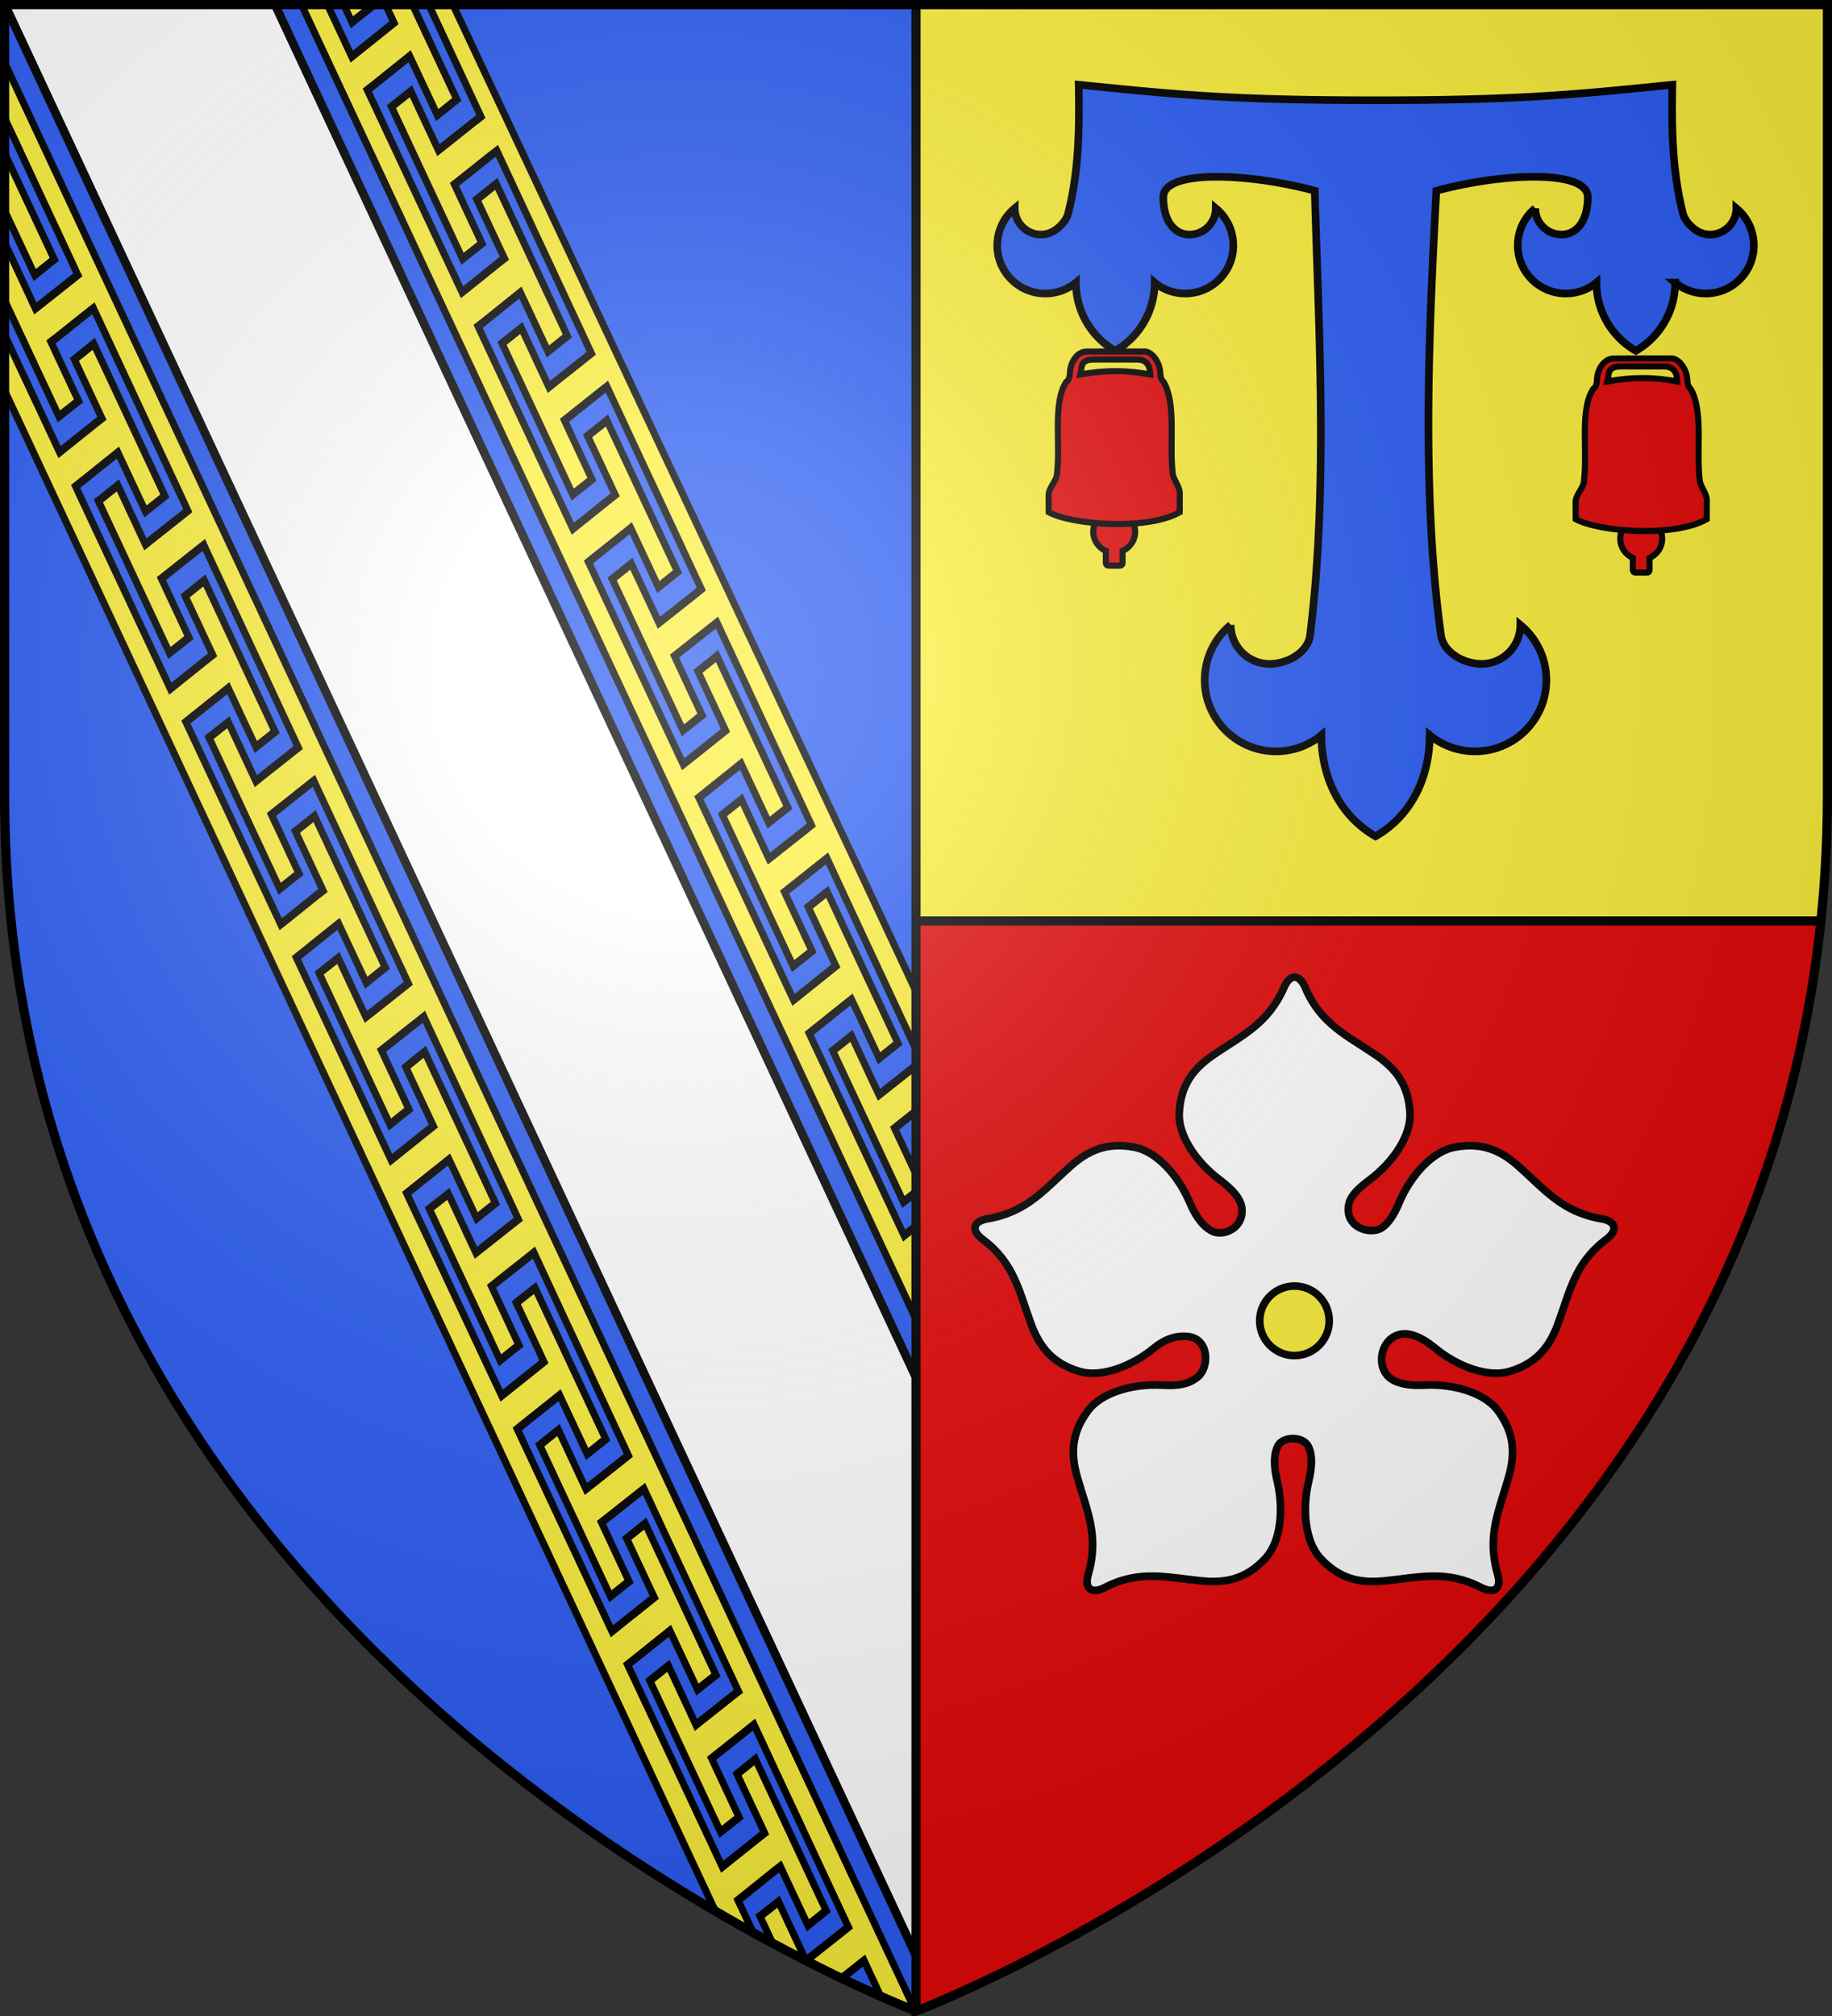 <svg xmlns="http://www.w3.org/2000/svg" xmlns:xlink="http://www.w3.org/1999/xlink" width="600" height="660" version="1"><rect width="100%" height="100%" fill="#333333" stroke="none"/><defs><g id="c"><path id="b" d="M0 0v1h.5z" transform="rotate(18 3.157 -.5)"/><use xlink:href="#b" width="810" height="540" transform="scale(-1 1)"/></g><g id="e"><path id="d" d="M0 0v1h.5z" transform="rotate(18 3.157 -.5)"/><use xlink:href="#d" width="810" height="540" transform="scale(-1 1)"/></g><g id="i"><path id="h" d="M0 0v1h.5z" transform="rotate(18 3.157 -.5)"/><use xlink:href="#h" width="810" height="540" transform="scale(-1 1)"/></g><g id="m"><path id="l" d="M0 0v1h.5z" transform="rotate(18 3.157 -.5)"/><use xlink:href="#l" width="810" height="540" transform="scale(-1 1)"/></g><g id="r"><path id="p" d="M0 0v1h.5z" transform="rotate(18 3.157 -.5)"/><use xlink:href="#p" width="810" height="540" transform="scale(-1 1)"/></g><radialGradient xlink:href="#a" id="u" cx="221.445" cy="226.331" r="300" fx="221.445" fy="226.331" gradientTransform="matrix(1.353 0 0 1.349 -77.63 -85.747)" gradientUnits="userSpaceOnUse"/><linearGradient id="a"><stop offset="0" stop-color="#fff" stop-opacity=".314"/><stop offset=".19" stop-color="#fff" stop-opacity=".251"/><stop offset=".6" stop-color="#6b6b6b" stop-opacity=".125"/><stop offset="1" stop-opacity=".125"/></linearGradient><clipPath id="s"><path fill="none" fill-rule="evenodd" stroke="#000" stroke-width="1.5" d="m-250.72 1313.484-34.827-507.824-297.8 20.423 13.702 199.806c14.886 217.06 308.144 285.516 318.924 287.595z"/></clipPath></defs><path fill="#2b5df2" fill-rule="evenodd" d="M300 658.5V1.5H1.5v259.779C1.5 546.335 300 658.5 300 658.5"/><path fill="#e20909" fill-rule="evenodd" d="M300 658.5V1.5h298.5v260c0 285.452-298.5 397-298.5 397"/><path fill="#fcef3c" fill-rule="evenodd" d="M598.5 1.5v260.43c0 13.58-1.512 26.762-2.787 39.57L300 301.174V1.5z"/><g fill-rule="evenodd" stroke="#000" stroke-width="2.641" clip-path="url(#s)" transform="matrix(.998 .088 -.068 1.288 640.001 -1010.731)"><path fill="#fff" d="m-586.858 752.38 2.183 71.577 353.644 505.265c20.257-12.74 39.43-30.29 54.245-54.496l-345.262-493.364z"/><path fill="#fcef3c" stroke-width="2.201" d="m-508.891 787.246 206.718 295.079 129.63 185.036a175 175 0 0 0 4.027-7.848l-1.82-2.575-10.042-14.307-2.171-3.094 1.836-1.325 9.55-6.873 1.86-1.316 2.15 3.109 6.047 8.614c.975-2.719 1.905-5.49 2.784-8.331l-3.084-4.419-10.041-14.331-7.847-11.203-5.725 4.169 7.846 11.179 2.172 3.118-1.836 1.302-9.574 6.862-1.836 1.326-2.171-3.094-10.04-14.283-10.019-14.297-10.016-14.248-2.172-3.094 1.858-1.315 9.552-6.873 1.836-1.326 2.17 3.07 7.846 11.178 5.771-4.124-7.846-11.204-9.996-14.287-7.87-11.213-5.813 4.178 7.892 11.223 2.17 3.07-1.858 1.315-9.551 6.873-1.835 1.35-2.172-3.094-10.041-14.331-10.018-14.273-10.04-14.283-2.172-3.093 1.859-1.316 9.551-6.873 1.836-1.325 2.172 3.093 7.868 11.19 5.814-4.179-7.846-11.203-10.019-14.297-7.823-11.169-5.881 4.172 7.868 11.19 2.15 3.107-1.836 1.326-9.552 6.848-1.836 1.326-2.17-3.07-10.018-14.272-10.063-14.317-5.067-7.21-4.996-7.083-2.172-3.094 1.836-1.326 9.551-6.872 1.859-1.316 2.17 3.07 7.847 11.178 5.901-4.235-7.846-11.203-10.018-14.273-7.847-11.228-5.945 4.289 7.87 11.213 2.148 3.06-1.836 1.325-9.552 6.873-1.835 1.325-2.172-3.093-10.018-14.297-10.018-14.273-10.04-14.307-2.171-3.07 1.836-1.325 9.55-6.873 1.837-1.326 2.171 3.094 7.846 11.179 5.99-4.268-7.847-11.204-10.018-14.297-7.869-11.213-5.967 4.303 7.847 11.203 2.172 3.118-1.835 1.326-9.552 6.848-1.859 1.316-2.148-3.06-10.041-14.307-10.04-14.283-10.018-14.297-2.172-3.093 1.836-1.326 9.574-6.862 1.836-1.326 2.171 3.093 7.846 11.18 6.011-4.308-7.846-11.178-9.995-14.287-7.847-11.204-6.055 4.336 7.869 11.189 2.171 3.094-1.858 1.315-9.551 6.873-1.836 1.325-2.172-3.093-10.017-14.273-10.041-14.307-10.017-14.273-2.196-3.128 1.86-1.291 9.528-6.883 1.836-1.326 2.194 3.104 7.846 11.18 6.054-4.361-7.823-11.193-10.159-14.505-7.846-11.179-6.099 4.365 7.846 11.179 2.195 3.103-1.882 1.306-9.528 6.883-1.859 1.315-2.171-3.094-10.018-14.272-10.017-14.273-10.018-14.272-2.194-3.104 1.859-1.316 9.55-6.872 1.837-1.326 2.194 3.104 7.846 11.179 6.097-4.414-7.846-11.178-10.018-14.298-1.518-2.174-11.64-5.205-.83.593 7.845 11.18 2.172 3.093-1.836 1.326-9.551 6.872-1.836 1.326-2.172-3.118-10.018-14.273-10.016-14.248-4.6-6.543zm21.082 9.428.21.31 9.996 14.288 7.847 11.203 6.143-4.368-7.824-11.193-2.172-3.094.678-.493zm42.346 18.936 7.31 10.457 9.973 14.277 2.172 3.118-1.859 1.291-9.574 6.838-1.859 1.316-2.172-3.094-7.824-11.193-6.099 4.34 7.847 11.203 10.158 14.505 7.846 11.179 6.078-4.326-7.824-11.193-2.173-3.118 1.837-1.302 9.575-6.838 1.859-1.29 2.171 3.093 9.997 14.311 10.018 14.298 9.996 14.31 2.149 3.084-1.836 1.326-9.575 6.814-1.858 1.34-2.172-3.118-7.824-11.193-6.055 4.335 7.846 11.179 10.018 14.297 7.824 11.193 6.034-4.296-7.847-11.204-2.15-3.108 1.837-1.301 9.574-6.863 1.859-1.29 2.172 3.093 9.996 14.311 9.996 14.287 10.02 14.346 2.147 3.06-1.835 1.35-9.575 6.813-1.859 1.316-2.172-3.119-7.846-11.203-5.99 4.293 7.847 11.203 10.018 14.297 7.847 11.204 5.967-4.279-7.847-11.203-2.15-3.108 1.837-1.301 9.598-6.804 1.859-1.315 2.149 3.083 9.996 14.311 9.996 14.288 10.019 14.321 2.149 3.084-1.836 1.325-9.576 6.814-1.858 1.316-2.148-3.06-7.849-11.252-5.968 4.254 7.847 11.204 10.018 14.297 7.847 11.203 5.924-4.225-7.847-11.204-2.149-3.083 1.859-1.316 9.575-6.838 1.858-1.315 2.172 3.118 4.953 7.11 5.022 7.215 10.02 14.346 10.019 14.322 2.148 3.084-1.858 1.315-9.575 6.814-1.837 1.3-2.194-3.078-7.824-11.218-5.858 4.206 7.847 11.204 9.995 14.287 7.846 11.179 5.837-4.144-7.824-11.193-2.172-3.118 1.836-1.326 9.62-6.817 1.836-1.302 2.15 3.084 9.995 14.287 10.019 14.321 10.019 14.322 2.171 3.093-1.88 1.306-9.575 6.838-1.859 1.316-2.15-3.108-7.847-11.228-5.837 4.143 7.87 11.238 10.017 14.273 7.824 11.193 5.794-4.115-7.824-11.193-2.15-3.108 1.837-1.301 9.574-6.838 1.859-1.316 2.171 3.094 9.973 14.277 10.02 14.321 9.995 14.287 2.172 3.118-1.858 1.316-9.575 6.838-1.858 1.316-2.173-3.119-7.824-11.193-5.771 4.1 7.823 11.194 10.042 14.331 7.846 11.18 5.75-4.062-7.824-11.218-2.172-3.094 1.836-1.326 9.575-6.837 1.859-1.292 2.171 3.094 9.997 14.311 9.973 14.277 1.121 1.611a214 214 0 0 0 2.555-9.952l-132.807-189.593-149.98-213.199zm-138.785 22.36.403 13.205 6.75 9.651 9.972 14.277 9.996 14.287 2.172 3.118-1.836 1.326-9.575 6.813-1.859 1.316-2.172-3.118-7.824-11.193-4.415 3.163.119 3.913 5.978 8.534 10.018 14.297 7.846 11.18 6.144-4.345-7.846-11.203-2.173-3.118 1.86-1.291 9.573-6.863 1.86-1.291 2.171 3.094 9.997 14.311 9.995 14.287 9.996 14.287 2.15 3.108-1.836 1.326-9.576 6.813-1.858 1.34-2.172-3.118-7.824-11.193-6.099 4.364 7.824 11.169 10.158 14.505 7.847 11.203 6.1-4.34-7.847-11.203-2.172-3.094 1.858-1.316 9.576-6.813 1.858-1.316 2.15 3.108 10.018 14.297 10.02 14.322 9.972 14.277 2.172 3.118-1.836 1.301-9.598 6.828-1.835 1.326-2.172-3.094-7.824-11.193-6.056 4.311 7.824 11.193 10.019 14.297 7.846 11.18 6.01-4.308-7.823-11.193-2.172-3.093 1.859-1.316 9.574-6.838 1.859-1.316 2.15 3.108 10.018 14.298 9.996 14.31 10.019 14.322 2.149 3.084-1.836 1.326-9.597 6.828-1.837 1.3-2.172-3.093-7.846-11.203-6.013 4.258 7.87 11.213 9.995 14.287 7.87 11.214 5.944-4.289-7.824-11.193-2.172-3.094 1.859-1.315 9.598-6.804 1.836-1.325 2.15 3.108 10.018 14.297 9.996 14.311 10.018 14.297 2.15 3.108-1.837 1.302-9.597 6.827-1.837 1.302-2.148-3.06-7.847-11.227-5.992 4.219 7.87 11.238 10.018 14.273 7.846 11.203 5.902-4.235-7.824-11.194-2.149-3.083 1.836-1.326 9.597-6.828 1.836-1.326 2.172 3.119 4.976 7.145 5.022 7.215 10.02 14.321 9.995 14.312 2.15 3.083-1.836 1.326-9.576 6.814-1.858 1.315-2.172-3.093-7.825-11.218-5.857 4.23 7.824 11.17 10.018 14.297 7.846 11.203 5.837-4.168-7.847-11.203-2.172-3.118 1.86-1.291 9.597-6.828 1.858-1.316 2.149 3.084 9.996 14.311 9.996 14.287 10.019 14.322 2.171 3.094-1.858 1.315-9.597 6.828-1.836 1.326-2.15-3.084-7.847-11.252-5.837 4.168 7.847 11.203 10.018 14.297 7.846 11.179 5.793-4.115-7.846-11.203-2.15-3.084 1.86-1.316 9.575-6.813 1.857-1.34 2.172 3.094 9.974 14.301 9.995 14.287 9.996 14.312 2.172 3.093-1.836 1.326-9.597 6.828-1.836 1.326-2.172-3.119-7.824-11.193-5.795 4.09 7.847 11.204 10.042 14.331 7.846 11.204 5.727-4.096-7.824-11.218-2.171-3.07 1.858-1.34 9.575-6.813 1.858-1.316 2.15 3.108 10.018 14.297 9.973 14.277 2.593 3.717a194 194 0 0 0 6.898-3.79l-138.621-197.861zm.659 21.593.685 22.473 2.055-1.47 1.835-1.325 2.172 3.094 7.846 11.179 6.097-4.413-7.823-11.17-10.018-14.296zm35.052 50.046-6.076 4.375 7.846 11.179 2.172 3.093-1.859 1.316-9.551 6.873-1.836 1.325-2.172-3.093-10.017-14.273-10.04-14.283-2.195-3.128.405 13.279 150.975 215.518 153.334 218.888a230 230 0 0 0 7.716-2.628l-1.332-1.898 1.836-1.326 9.574-6.862 1.836-1.326 2.172 3.094 1.4 2.001a204 204 0 0 0 6.408-3.044l-2.126-3.05-10.018-14.296-7.846-11.204-5.728 4.097 7.846 11.179 2.194 3.103-1.835 1.326-9.552 6.873-1.835 1.326-2.196-3.129-10.017-14.272-10.017-14.249-10.018-14.297-2.194-3.104 1.858-1.315 9.529-6.883 1.881-1.305 2.15 3.108 7.868 11.189 5.704-4.13-7.847-11.204-10.018-14.322-7.847-11.203-5.748 4.16 7.846 11.178 2.173 3.118-1.837 1.301-9.574 6.863-1.836 1.326-2.171-3.094-10.018-14.273-10.04-14.307-10.017-14.248-2.172-3.094 1.858-1.315 9.552-6.873 1.836-1.326 2.17 3.07 7.846 11.178 5.794-4.114-7.847-11.203-10.018-14.298-7.846-11.203-5.814 4.178 7.869 11.214 2.17 3.069-1.835 1.326-9.574 6.862-1.835 1.35-2.172-3.094-10.041-14.331-10.018-14.273-10.017-14.272-2.172-3.094 1.836-1.326 9.574-6.862 1.836-1.326 2.171 3.094 7.846 11.178 5.814-4.178-7.824-11.193-10.018-14.297-7.846-11.179-5.881 4.172 7.891 11.2 2.15 3.108-1.836 1.325-9.552 6.848-1.836 1.326-2.17-3.07-10.04-14.282-10.042-14.307-5.067-7.21-5.018-7.093-2.172-3.094 1.836-1.326 9.574-6.862 1.836-1.326 2.17 3.07 7.847 11.179 5.901-4.236-7.824-11.193-10.017-14.273-7.87-11.238-5.922 4.299 7.87 11.213 2.147 3.06-1.836 1.325-9.55 6.873-1.837 1.326-2.171-3.094-10.041-14.307-10.018-14.273-10.018-14.297-2.17-3.07 1.835-1.325 9.529-6.883 1.858-1.316 2.172 3.094 7.846 11.18 5.967-4.28-7.847-11.203-10.018-14.297-7.846-11.203-5.99 4.293 7.847 11.203 2.195 3.128-1.86 1.292-9.528 6.882-1.858 1.316-2.148-3.06-10.064-14.317-10.017-14.272-10.041-14.308-2.172-3.093 1.836-1.326 9.574-6.862 1.836-1.326 2.171 3.094 7.869 11.188 6.011-4.306-7.846-11.18-10.018-14.296-7.847-11.204-6.032 4.346 7.846 11.179 2.172 3.094-1.859 1.315-9.551 6.873-1.836 1.325-2.172-3.093-10.017-14.273-10.04-14.307-10.018-14.273-2.173-3.118 1.837-1.301 9.551-6.873 1.836-1.325 2.172 3.093 7.845 11.18 6.077-4.35-7.846-11.204-10.159-14.505zm379.453 329.799-5.728 4.072 7.846 11.203.42.598a184 184 0 0 0 3.23-7.625z"/></g><path fill="none" stroke="#000" stroke-width="3" d="M300 658.5V1.174m0 300.326h295.713"/><g stroke="#000"><g stroke-width="4.222" transform="translate(-362.446 -166.27)scale(.474)"><path fill="#2b5df2" stroke-width="5.277" d="M1509.991 409.294c.518 30.035.198 59.847-7.406 89.28-1.275 4.935-8.608 14.22-18.625 14.22-10.019 0-18.157-8.138-18.157-18.157a33.22 33.22 0 0 0-12.093 25.657c0 18.35 14.867 33.218 33.218 33.218a33.23 33.23 0 0 0 21.125-7.562c0 19.441 10.352 37.403 27.188 47.125 16.836-9.722 27.219-27.684 27.219-47.125a33.23 33.23 0 0 0 21.125 7.562c18.35 0 33.218-14.869 33.218-33.218a33.22 33.22 0 0 0-12.093-25.657c0 10.019-8.138 18.157-18.157 18.157-9.938 0-18.059-8.707-18.125-25.75-.075-19.416 59.141-16.818 104.688-4.5 2.177 85.335 9.746 203.842-3.281 307.062-1.477 11.697-15.544 19.719-27.907 19.719-14.86 0-26.906-12.079-26.906-26.938a49.32 49.32 0 0 0-17.969 38.063c0 27.217 22.063 49.281 49.282 49.281 11.426 0 22.522-3.956 31.343-11.219 0 28.836 12.373 55.458 37.344 69.875q.03-.016.063-.03l.063.03c24.972-14.417 37.344-41.039 37.344-69.875 8.822 7.263 19.917 11.22 31.344 11.22 27.218 0 49.281-22.065 49.281-49.282 0-14.73-6.598-28.701-17.969-38.063 0 14.86-12.046 26.938-26.906 26.938-12.363 0-26.286-8.041-27.906-19.719-14.363-103.504-7.535-222.91-3.281-307.062 45.546-12.318 104.762-14.916 104.687 4.5-.066 17.043-8.187 25.75-18.125 25.75-10.018 0-18.156-8.138-18.156-18.157a33.22 33.22 0 0 0-12.094 25.657c0 18.35 14.868 33.218 33.219 33.218a33.23 33.23 0 0 0 21.125-7.562c0 19.441 10.383 37.403 27.219 47.125 16.836-9.722 27.187-27.684 27.187-47.125a33.23 33.23 0 0 0 21.125 7.562c18.351 0 33.219-14.869 33.219-33.218a33.22 33.22 0 0 0-12.094-25.657c0 10.019-8.138 18.157-18.156 18.157s-17.35-9.285-18.625-14.22c-7.605-29.433-7.925-59.245-7.406-89.28-67.222 6.817-105.933 10.724-205.094 10.724s-137.873-3.907-205.094-10.724z" font-family="Narkisim" font-size="700" font-weight="700" letter-spacing="0" style="line-height:125%;-inkscape-font-specification:&quot;Narkisim Bold&quot;;text-align:start" word-spacing="0"/><g id="t" fill="#e20909" stroke-width="4.222"><path d="M1534.515 703.543c-7.995 0-14.483 6.489-14.483 14.483 0 5.94 3.588 11.052 8.709 13.282v8.413c0 .947.766 1.715 1.715 1.715h8.135c.947 0 1.69-.766 1.69-1.715v-8.413c5.12-2.23 8.708-7.342 8.708-13.282 0-7.994-6.488-14.483-14.483-14.483z"/><path d="M1555.042 593.548c-48.117 0-22.992.045-39.313.045-6.923-.14-11.809 7.708-11.826 15.45-.096 2.247-.993 4.781-2.578 5.539-9.397 14.649-3.85 41.934-6.314 62.967.083 4.955-5.322 9.492-5.818 14.605l.04 12.419c16.568 8.866 68.06 12.724 90.547 0l.035-12.42c.375-5.138-4.781-10.516-4.886-14.604-2.482-21.076 2.677-47.613-6.253-62.967-2.038-1.794-2.186-4.224-2.29-5.539-.14-8.491-6.314-15.903-11.333-15.493zm-35.22 5.556h30.212c6.907-.148 9.171 4.111 9.432 10.32-16.06-2.987-31.021-3.17-48.318 0 1.272-4.293-.722-10.085 8.675-10.32z"/></g><use xlink:href="#t" width="600" height="660" transform="translate(364.142 4.806)"/></g><g stroke-width=".947" transform="translate(317.999 318.584)scale(2.639)"><path fill="#fff" d="M26.957 45.083c-1.275-.123-2.656.13-4.27 1.45-2.818 2.307-6.586 3.669-9.212 2.883-3.516-1.05-5.015-3.22-5.995-5.844-1.51-4.042-2.054-7.569-6.02-10.544-1.453-1.09-1.264-2.236.621-2.558 4.887-.835 7.03-3.633 10.256-6.498 2.095-1.86 4.435-3.074 8.034-2.357 2.688.536 5.38 3.503 6.79 6.86.786 1.87 1.797 3.13 2.956 3.612 1.23.511 3.706-.401 3.51-2.865-.097-1.215-1.204-2.423-2.761-3.586-2.918-2.179-5.149-5.507-5.02-8.245.172-3.665 1.915-5.644 4.226-7.228 3.558-2.44 6.79-3.844 8.78-8.385.767-1.752 1.925-1.66 2.632.014 1.93 4.566 5.222 5.945 8.78 8.385 2.31 1.585 4.054 3.563 4.226 7.228.129 2.738-2.101 6.067-5.02 8.246-1.29.963-2.333 1.92-2.563 2.972-.641 2.927 2.687 3.925 4.112 2.95.858-.586 1.538-1.692 2.128-3.098 1.41-3.357 4.103-6.324 6.791-6.86 3.599-.717 5.94.497 8.034 2.357 3.226 2.865 5.369 5.663 10.256 6.498 1.885.322 2.074 1.468.62 2.558-3.965 2.975-4.51 6.502-6.019 10.544-.98 2.624-2.48 4.793-5.995 5.844-2.626.786-6.394-.576-9.213-2.882-1.234-1.01-2.407-1.664-3.472-1.766-3.253-.313-4.335 4.38-1.708 5.745.936.487 2.223.679 3.78.595 3.637-.194 7.48.935 9.135 3.121 2.214 2.926 2.141 5.562 1.38 8.258-1.17 4.152-2.756 7.3-1.376 12.063.532 1.837-.417 2.507-2.032 1.674-4.406-2.272-7.818-1.224-12.113-.82-2.79.261-5.395-.143-7.873-2.848-1.852-2.022-2.27-6.006-1.423-9.548.435-1.819.487-3.373-.114-4.397-.695-1.184-3.068-1.137-3.686 0-.567 1.042-.55 2.578-.114 4.397.847 3.542.43 7.526-1.422 9.548-2.48 2.705-5.085 3.11-7.874 2.847-4.295-.403-7.707-1.451-12.113.82-1.615.834-2.564.164-2.032-1.673 1.38-4.762-.205-7.91-1.377-12.063-.76-2.696-.833-5.332 1.381-8.258 1.655-2.186 5.498-3.315 9.135-3.12 1.937.103 3.227-.052 4.411-.984 1.476-1.161 1.509-4.724-1.157-5.042z"/><circle cx="42.842" cy="46.675" r="4.946" fill="#fcef3c" stroke-width="1.086" transform="translate(2.792 2.43)scale(.872)"/></g></g><path fill="url(#u)" fill-rule="evenodd" d="M300 658.5s298.5-112.32 298.5-397.772V2.176H1.5v258.552C1.5 546.18 300 658.5 300 658.5"/><path fill="none" stroke="#000" stroke-width="3" d="M300 658.397S1.5 545.98 1.5 260.278V1.5h597v258.778c0 285.7-298.5 398.12-298.5 398.12z"/></svg>